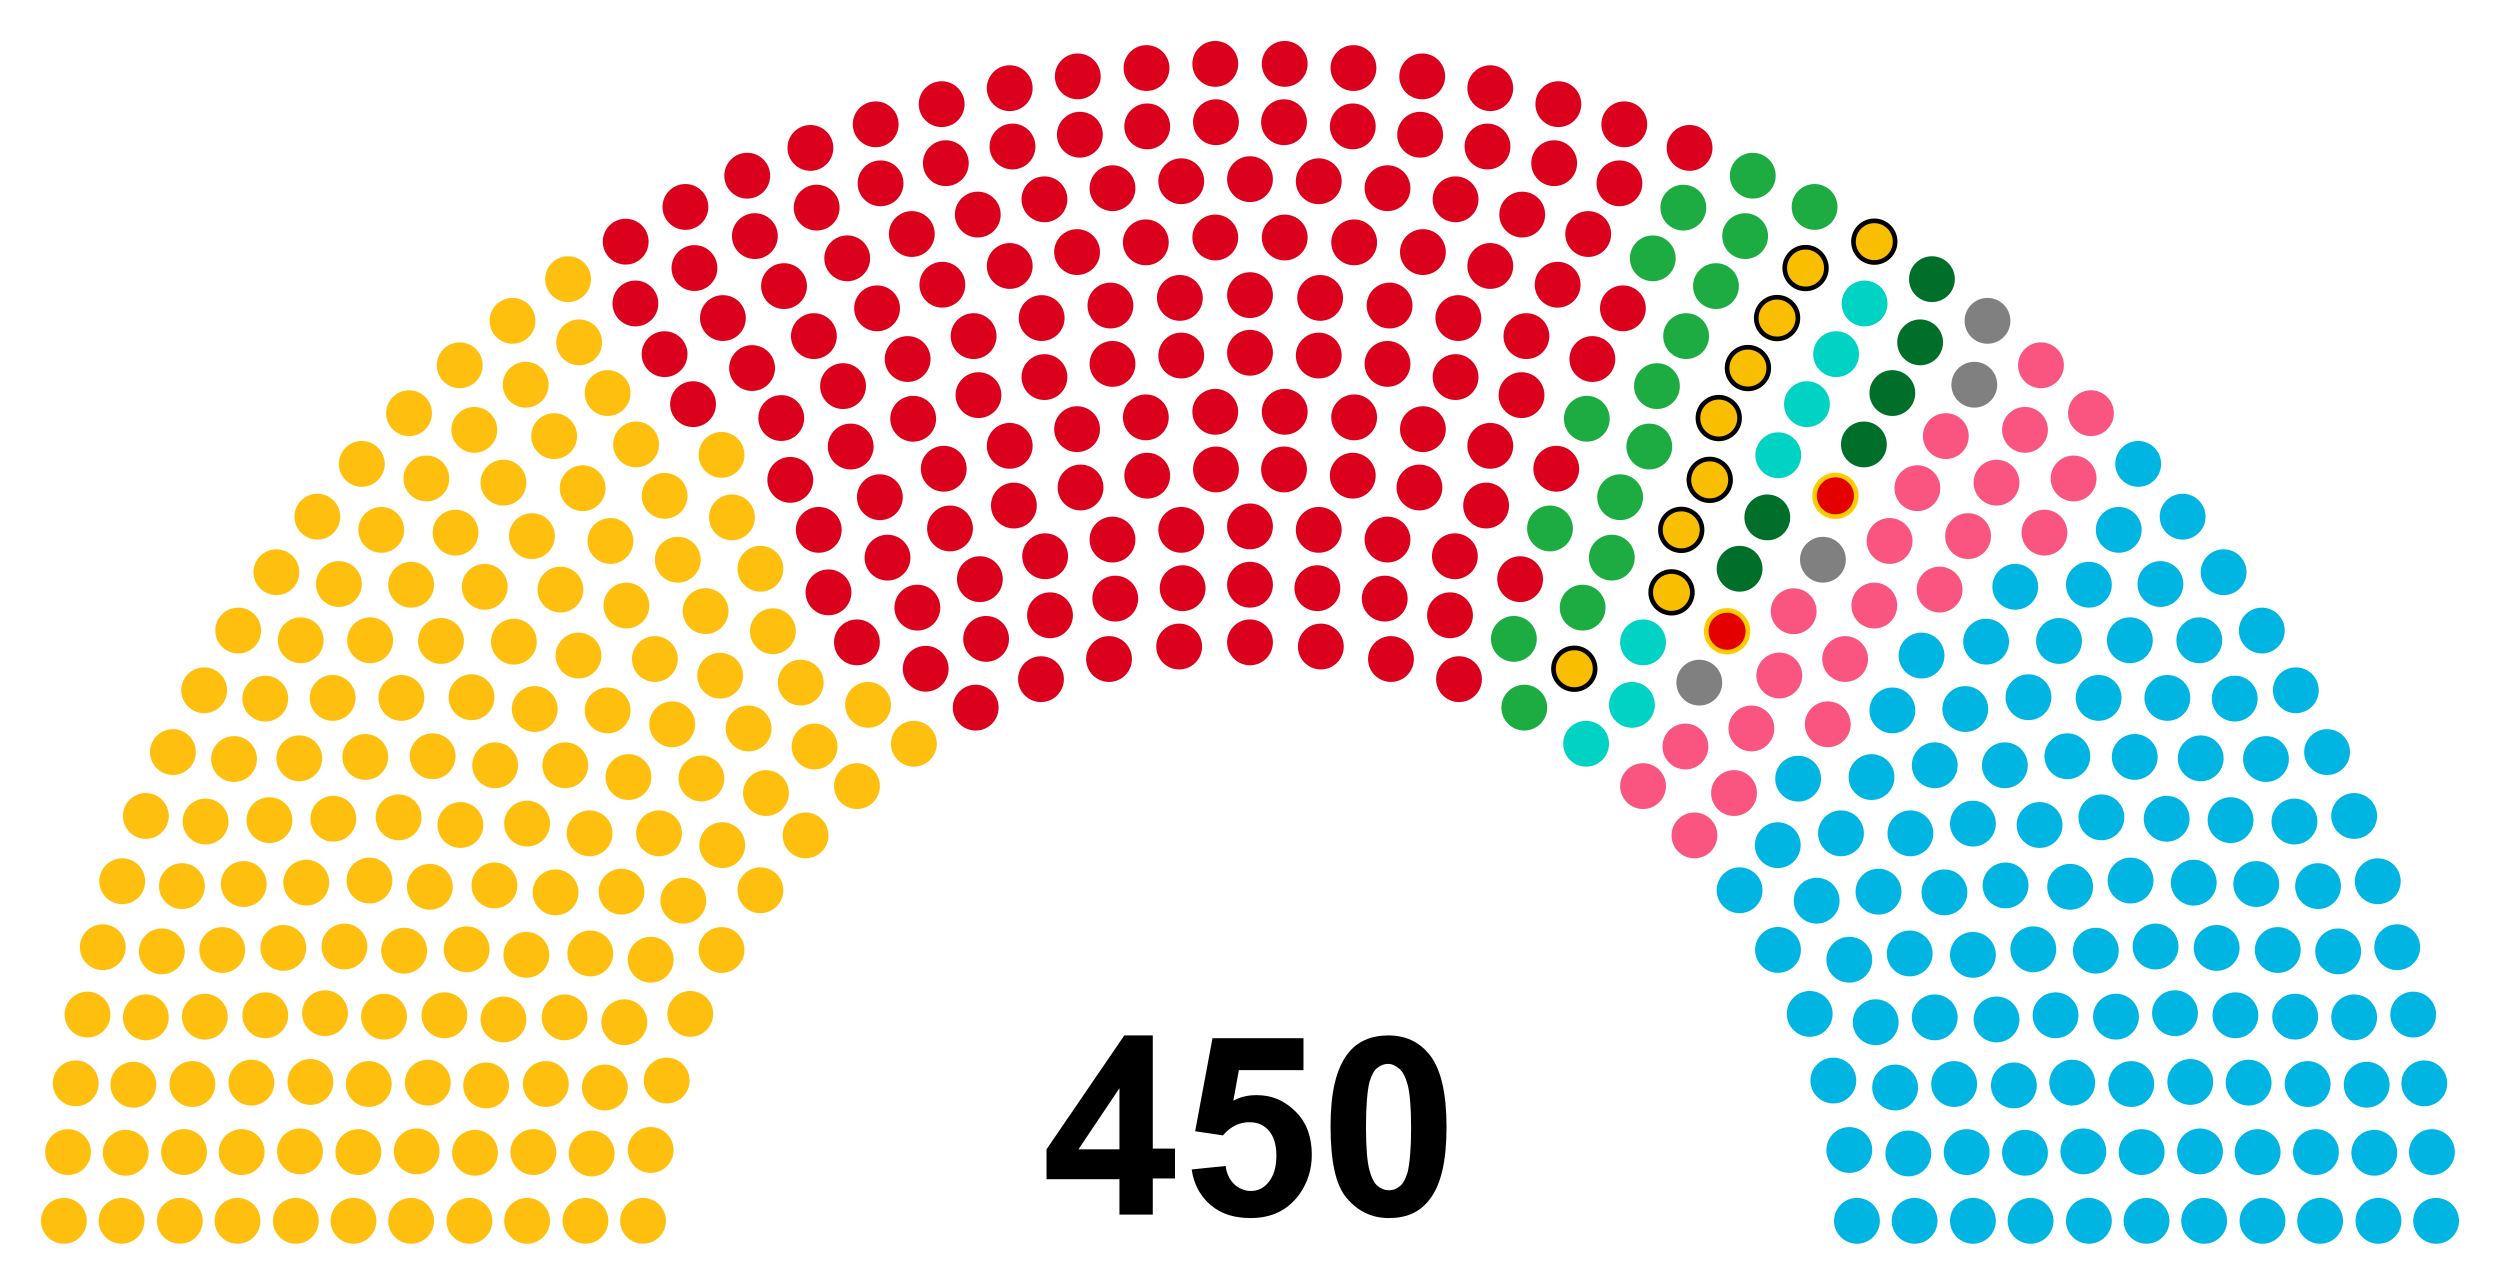 <?xml version="1.0" encoding="utf-8"?>
<!-- Generator: Adobe Illustrator 27.0.0, SVG Export Plug-In . SVG Version: 6.00 Build 0)  -->
<svg version="1.1" id="레이어_1" xmlns:svg="http://www.w3.org/2000/svg"
	 xmlns="http://www.w3.org/2000/svg" xmlns:xlink="http://www.w3.org/1999/xlink" x="0px" y="0px" viewBox="0 0 360 185"
	 style="enable-background:new 0 0 360 185;" xml:space="preserve">
<style type="text/css">
	.st0{enable-background:new    ;}
	.st1{fill:#FFBF0F;}
	.st2{fill:#DB001C;}
	.st3{fill:#1DAC42;}
	.st4{fill:#FABE00;stroke:#000000;stroke-width:0.67;}
	.st5{fill:#00D2C3;}
	.st6{fill:#006F2A;}
	.st7{fill:#E40001;stroke:#FFCC00;stroke-width:0.67;}
	.st8{fill:#808080;}
	.st9{fill:#F95580;}
	.st10{fill:#00B5E2;}
</style>
<g class="st0">
	<path d="M161.2,175v-5.2h-10.5v-4.3l11.2-16.4h4.1v16.3h3.2v4.3H166v5.2H161.2z M161.2,165.5v-8.8l-5.9,8.8H161.2z"/>
	<path d="M171.6,168.4l4.9-0.5c0.1,1.1,0.6,2,1.2,2.6s1.5,1,2.4,1c1,0,1.9-0.4,2.6-1.3s1.1-2.1,1.1-3.8c0-1.6-0.4-2.8-1.1-3.6
		s-1.6-1.2-2.8-1.2c-1.4,0-2.7,0.6-3.8,1.9l-4-0.6l2.5-13.4h13.1v4.6h-9.3l-0.8,4.4c1.1-0.6,2.2-0.8,3.4-0.8c2.2,0,4,0.8,5.6,2.4
		s2.3,3.7,2.3,6.2c0,2.1-0.6,4-1.8,5.7c-1.7,2.3-4,3.4-7,3.4c-2.4,0-4.3-0.6-5.8-1.9S171.9,170.5,171.6,168.4z"/>
	<path d="M199.9,149.1c2.5,0,4.4,0.9,5.9,2.7c1.7,2.1,2.5,5.6,2.5,10.5c0,4.9-0.8,8.4-2.5,10.5c-1.4,1.8-3.3,2.6-5.8,2.6
		c-2.5,0-4.5-1-6.1-2.9s-2.3-5.4-2.3-10.3c0-4.9,0.8-8.3,2.5-10.5C195.4,150,197.4,149.1,199.9,149.1z M199.9,153.2
		c-0.6,0-1.1,0.2-1.6,0.6s-0.8,1.1-1.1,2c-0.3,1.3-0.5,3.4-0.5,6.5s0.2,5.1,0.5,6.2s0.7,1.9,1.2,2.3s1,0.6,1.6,0.6s1.1-0.2,1.6-0.6
		s0.8-1.1,1.1-2c0.3-1.3,0.5-3.4,0.5-6.4s-0.2-5.1-0.5-6.2s-0.7-1.9-1.2-2.3S200.5,153.2,199.9,153.2z"/>
</g>
<g id="_x30_-Party-1">
	<circle class="st1" cx="9.2" cy="175.8" r="3.3"/>
	<circle class="st1" cx="17.5" cy="175.8" r="3.3"/>
	<circle class="st1" cx="25.9" cy="175.8" r="3.3"/>
	<circle class="st1" cx="34.2" cy="175.8" r="3.3"/>
	<circle class="st1" cx="42.6" cy="175.8" r="3.3"/>
	<circle class="st1" cx="50.9" cy="175.8" r="3.3"/>
	<circle class="st1" cx="59.2" cy="175.8" r="3.3"/>
	<circle class="st1" cx="67.6" cy="175.8" r="3.3"/>
	<circle class="st1" cx="75.9" cy="175.8" r="3.3"/>
	<circle class="st1" cx="84.3" cy="175.8" r="3.3"/>
	<circle class="st1" cx="92.6" cy="175.8" r="3.3"/>
	<circle class="st1" cx="9.8" cy="165.9" r="3.3"/>
	<circle class="st1" cx="18.1" cy="166" r="3.3"/>
	<circle class="st1" cx="26.5" cy="165.9" r="3.3"/>
	<circle class="st1" cx="34.8" cy="165.9" r="3.3"/>
	<circle class="st1" cx="43.2" cy="165.8" r="3.3"/>
	<circle class="st1" cx="51.6" cy="165.9" r="3.3"/>
	<circle class="st1" cx="60" cy="165.8" r="3.3"/>
	<circle class="st1" cx="68.4" cy="166" r="3.3"/>
	<circle class="st1" cx="76.8" cy="165.9" r="3.3"/>
	<circle class="st1" cx="10.9" cy="156" r="3.3"/>
	<circle class="st1" cx="85.2" cy="166.1" r="3.3"/>
	<circle class="st1" cx="19.2" cy="156.2" r="3.3"/>
	<circle class="st1" cx="27.7" cy="156.1" r="3.3"/>
	<circle class="st1" cx="93.7" cy="165.6" r="3.3"/>
	<circle class="st1" cx="36.2" cy="155.9" r="3.3"/>
	<circle class="st1" cx="44.7" cy="155.8" r="3.3"/>
	<circle class="st1" cx="53.1" cy="156.1" r="3.3"/>
	<circle class="st1" cx="12.6" cy="146.1" r="3.3"/>
	<circle class="st1" cx="61.6" cy="155.9" r="3.3"/>
	<circle class="st1" cx="21" cy="146.5" r="3.3"/>
	<circle class="st1" cx="70" cy="156.3" r="3.3"/>
	<circle class="st1" cx="29.5" cy="146.4" r="3.3"/>
	<circle class="st1" cx="78.6" cy="156.1" r="3.3"/>
	<circle class="st1" cx="38.2" cy="146.2" r="3.3"/>
	<circle class="st1" cx="87.1" cy="156.6" r="3.3"/>
	<circle class="st1" cx="46.8" cy="145.9" r="3.3"/>
	<circle class="st1" cx="14.8" cy="136.4" r="3.3"/>
	<circle class="st1" cx="55.3" cy="146.4" r="3.3"/>
	<circle class="st1" cx="23.3" cy="137" r="3.3"/>
	<circle class="st1" cx="96" cy="155.6" r="3.3"/>
	<circle class="st1" cx="64" cy="146.2" r="3.3"/>
	<circle class="st1" cx="32" cy="136.8" r="3.3"/>
	<circle class="st1" cx="72.5" cy="146.8" r="3.3"/>
	<circle class="st1" cx="40.8" cy="136.5" r="3.3"/>
	<circle class="st1" cx="17.6" cy="126.9" r="3.3"/>
	<circle class="st1" cx="49.6" cy="136.3" r="3.3"/>
	<circle class="st1" cx="81.3" cy="146.5" r="3.3"/>
	<circle class="st1" cx="26.2" cy="127.6" r="3.3"/>
	<circle class="st1" cx="58.2" cy="136.9" r="3.3"/>
	<circle class="st1" cx="35.1" cy="127.3" r="3.3"/>
	<circle class="st1" cx="89.9" cy="147.2" r="3.3"/>
	<circle class="st1" cx="67.2" cy="136.7" r="3.3"/>
	<circle class="st1" cx="44.1" cy="127.1" r="3.3"/>
	<circle class="st1" cx="21" cy="117.5" r="3.3"/>
	<circle class="st1" cx="75.8" cy="137.5" r="3.3"/>
	<circle class="st1" cx="29.6" cy="118.3" r="3.3"/>
	<circle class="st1" cx="53.2" cy="126.8" r="3.3"/>
	<circle class="st1" cx="99.4" cy="146" r="3.3"/>
	<circle class="st1" cx="38.8" cy="118.1" r="3.3"/>
	<circle class="st1" cx="61.9" cy="127.7" r="3.3"/>
	<circle class="st1" cx="85" cy="137.3" r="3.3"/>
	<circle class="st1" cx="24.9" cy="108.3" r="3.3"/>
	<circle class="st1" cx="48" cy="117.9" r="3.3"/>
	<circle class="st1" cx="71.2" cy="127.5" r="3.3"/>
	<circle class="st1" cx="33.7" cy="109.3" r="3.3"/>
	<circle class="st1" cx="93.7" cy="138.2" r="3.3"/>
	<circle class="st1" cx="57.4" cy="117.7" r="3.3"/>
	<circle class="st1" cx="80" cy="128.5" r="3.3"/>
	<circle class="st1" cx="43.1" cy="109.2" r="3.3"/>
	<circle class="st1" cx="29.4" cy="99.4" r="3.3"/>
	<circle class="st1" cx="66.3" cy="118.8" r="3.3"/>
	<circle class="st1" cx="52.6" cy="109" r="3.3"/>
	<circle class="st1" cx="38.2" cy="100.6" r="3.3"/>
	<circle class="st1" cx="103.9" cy="136.8" r="3.3"/>
	<circle class="st1" cx="89.5" cy="128.4" r="3.3"/>
	<circle class="st1" cx="75.9" cy="118.6" r="3.3"/>
	<circle class="st1" cx="47.9" cy="100.5" r="3.3"/>
	<circle class="st1" cx="62.3" cy="108.9" r="3.3"/>
	<circle class="st1" cx="34.3" cy="90.8" r="3.3"/>
	<circle class="st1" cx="98.4" cy="129.7" r="3.3"/>
	<circle class="st1" cx="84.9" cy="120" r="3.3"/>
	<circle class="st1" cx="71.3" cy="110.2" r="3.3"/>
	<circle class="st1" cx="43.3" cy="92.2" r="3.3"/>
	<circle class="st1" cx="57.8" cy="100.5" r="3.3"/>
	<circle class="st1" cx="53.3" cy="92.2" r="3.3"/>
	<circle class="st1" cx="39.8" cy="82.4" r="3.3"/>
	<circle class="st1" cx="94.9" cy="120" r="3.3"/>
	<circle class="st1" cx="81.4" cy="110.2" r="3.3"/>
	<circle class="st1" cx="67.9" cy="100.4" r="3.3"/>
	<circle class="st1" cx="48.8" cy="84.1" r="3.3"/>
	<circle class="st1" cx="109.5" cy="128.2" r="3.3"/>
	<circle class="st1" cx="63.5" cy="92.3" r="3.3"/>
	<circle class="st1" cx="77" cy="102.1" r="3.3"/>
	<circle class="st1" cx="90.5" cy="111.9" r="3.3"/>
	<circle class="st1" cx="104" cy="121.7" r="3.3"/>
	<circle class="st1" cx="45.7" cy="74.4" r="3.3"/>
	<circle class="st1" cx="59.2" cy="84.2" r="3.3"/>
	<circle class="st1" cx="74" cy="92.4" r="3.3"/>
	<circle class="st1" cx="54.9" cy="76.3" r="3.3"/>
	<circle class="st1" cx="87.5" cy="102.3" r="3.3"/>
	<circle class="st1" cx="101" cy="112.1" r="3.3"/>
	<circle class="st1" cx="69.8" cy="84.5" r="3.3"/>
	<circle class="st1" cx="83.3" cy="94.4" r="3.3"/>
	<circle class="st1" cx="52.1" cy="66.8" r="3.3"/>
	<circle class="st1" cx="65.6" cy="76.7" r="3.3"/>
	<circle class="st1" cx="96.8" cy="104.3" r="3.3"/>
	<circle class="st1" cx="116" cy="120.3" r="3.3"/>
	<circle class="st1" cx="61.4" cy="68.9" r="3.3"/>
	<circle class="st1" cx="110.3" cy="114.2" r="3.3"/>
	<circle class="st1" cx="80.7" cy="84.9" r="3.3"/>
	<circle class="st1" cx="94.3" cy="94.9" r="3.3"/>
	<circle class="st1" cx="76.6" cy="77.2" r="3.3"/>
	<circle class="st1" cx="58.9" cy="59.5" r="3.3"/>
	<circle class="st1" cx="72.5" cy="69.5" r="3.3"/>
	<circle class="st1" cx="90.2" cy="87.2" r="3.3"/>
	<circle class="st1" cx="107.8" cy="104.9" r="3.3"/>
	<circle class="st1" cx="68.3" cy="61.9" r="3.3"/>
	<circle class="st1" cx="103.7" cy="97.3" r="3.3"/>
	<circle class="st1" cx="87.9" cy="77.9" r="3.3"/>
	<circle class="st1" cx="66.2" cy="52.6" r="3.3"/>
	<circle class="st1" cx="83.9" cy="70.3" r="3.3"/>
	<circle class="st1" cx="117.3" cy="107.5" r="3.3"/>
	<circle class="st1" cx="79.8" cy="62.8" r="3.3"/>
	<circle class="st1" cx="101.6" cy="88" r="3.3"/>
	<circle class="st1" cx="123.4" cy="113.2" r="3.3"/>
	<circle class="st1" cx="75.7" cy="55.4" r="3.3"/>
	<circle class="st1" cx="97.6" cy="80.6" r="3.3"/>
	<circle class="st1" cx="73.8" cy="46.2" r="3.3"/>
	<circle class="st1" cx="115.3" cy="98.3" r="3.3"/>
	<circle class="st1" cx="95.7" cy="71.4" r="3.3"/>
	<circle class="st1" cx="111.3" cy="90.9" r="3.3"/>
	<circle class="st1" cx="91.6" cy="64" r="3.3"/>
	<circle class="st1" cx="87.5" cy="56.6" r="3.3"/>
	<circle class="st1" cx="83.4" cy="49.3" r="3.3"/>
	<circle class="st1" cx="109.5" cy="81.9" r="3.3"/>
	<circle class="st1" cx="105.4" cy="74.5" r="3.3"/>
	<circle class="st1" cx="81.8" cy="40.2" r="3.3"/>
	<circle class="st1" cx="125" cy="101.5" r="3.3"/>
	<circle class="st1" cx="103.9" cy="65.5" r="3.3"/>
	<circle class="st1" cx="131.6" cy="107.1" r="3.3"/>
</g>
<g id="_x31_-Party-2">
	<circle class="st2" cx="99.8" cy="58.2" r="3.3"/>
	<circle class="st2" cx="95.7" cy="51" r="3.3"/>
	<circle class="st2" cx="91.5" cy="43.7" r="3.3"/>
	<circle class="st2" cx="123.4" cy="92.5" r="3.3"/>
	<circle class="st2" cx="119.3" cy="85.3" r="3.3"/>
	<circle class="st2" cx="90.1" cy="34.8" r="3.3"/>
	<circle class="st2" cx="117.9" cy="76.3" r="3.3"/>
	<circle class="st2" cx="113.8" cy="69.1" r="3.3"/>
	<circle class="st2" cx="100" cy="38.6" r="3.3"/>
	<circle class="st2" cx="104.1" cy="45.8" r="3.3"/>
	<circle class="st2" cx="108.3" cy="53" r="3.3"/>
	<circle class="st2" cx="112.5" cy="60.2" r="3.3"/>
	<circle class="st2" cx="133.3" cy="96.3" r="3.3"/>
	<circle class="st2" cx="98.7" cy="29.8" r="3.3"/>
	<circle class="st2" cx="127.8" cy="80.3" r="3.3"/>
	<circle class="st2" cx="132.1" cy="87.5" r="3.3"/>
	<circle class="st2" cx="140.5" cy="101.9" r="3.3"/>
	<circle class="st2" cx="122.5" cy="64.3" r="3.3"/>
	<circle class="st2" cx="126.7" cy="71.6" r="3.3"/>
	<circle class="st2" cx="108.7" cy="34" r="3.3"/>
	<circle class="st2" cx="112.9" cy="41.2" r="3.3"/>
	<circle class="st2" cx="117.2" cy="48.4" r="3.3"/>
	<circle class="st2" cx="121.4" cy="55.6" r="3.3"/>
	<circle class="st2" cx="107.6" cy="25.3" r="3.3"/>
	<circle class="st2" cx="142" cy="92" r="3.3"/>
	<circle class="st2" cx="136.8" cy="76.1" r="3.3"/>
	<circle class="st2" cx="117.6" cy="29.9" r="3.3"/>
	<circle class="st2" cx="122" cy="37.2" r="3.3"/>
	<circle class="st2" cx="131.5" cy="60.3" r="3.3"/>
	<circle class="st2" cx="141.1" cy="83.4" r="3.3"/>
	<circle class="st2" cx="116.7" cy="21.3" r="3.3"/>
	<circle class="st2" cx="126.3" cy="44.4" r="3.3"/>
	<circle class="st2" cx="135.9" cy="67.5" r="3.3"/>
	<circle class="st2" cx="130.7" cy="51.7" r="3.3"/>
	<circle class="st2" cx="149.9" cy="97.8" r="3.3"/>
	<circle class="st2" cx="126.8" cy="26.4" r="3.3"/>
	<circle class="st2" cx="131.3" cy="33.7" r="3.3"/>
	<circle class="st2" cx="126.1" cy="17.9" r="3.3"/>
	<circle class="st2" cx="135.7" cy="41" r="3.3"/>
	<circle class="st2" cx="140.9" cy="56.9" r="3.3"/>
	<circle class="st2" cx="146" cy="72.8" r="3.3"/>
	<circle class="st2" cx="151.2" cy="88.6" r="3.3"/>
	<circle class="st2" cx="140.2" cy="48.4" r="3.3"/>
	<circle class="st2" cx="145.4" cy="64.2" r="3.3"/>
	<circle class="st2" cx="150.5" cy="80.1" r="3.3"/>
	<circle class="st2" cx="136.2" cy="23.5" r="3.3"/>
	<circle class="st2" cx="135.6" cy="15" r="3.3"/>
	<circle class="st2" cx="140.8" cy="30.9" r="3.3"/>
	<circle class="st2" cx="145.4" cy="38.3" r="3.3"/>
	<circle class="st2" cx="159.7" cy="94.9" r="3.3"/>
	<circle class="st2" cx="150.4" cy="54.3" r="3.3"/>
	<circle class="st2" cx="150" cy="45.8" r="3.3"/>
	<circle class="st2" cx="155.6" cy="70.2" r="3.3"/>
	<circle class="st2" cx="145.8" cy="21.1" r="3.3"/>
	<circle class="st2" cx="155.1" cy="61.8" r="3.3"/>
	<circle class="st2" cx="145.4" cy="12.7" r="3.3"/>
	<circle class="st2" cx="160.6" cy="86.2" r="3.3"/>
	<circle class="st2" cx="150.4" cy="28.7" r="3.3"/>
	<circle class="st2" cx="160.2" cy="77.7" r="3.3"/>
	<circle class="st2" cx="155.1" cy="36.3" r="3.3"/>
	<circle class="st2" cx="160.2" cy="52.4" r="3.3"/>
	<circle class="st2" cx="155.5" cy="19.4" r="3.3"/>
	<circle class="st2" cx="159.9" cy="44" r="3.3"/>
	<circle class="st2" cx="155.2" cy="11" r="3.3"/>
	<circle class="st2" cx="165.2" cy="68.5" r="3.3"/>
	<circle class="st2" cx="160.2" cy="27.1" r="3.3"/>
	<circle class="st2" cx="165" cy="60.1" r="3.3"/>
	<circle class="st2" cx="169.8" cy="93.1" r="3.3"/>
	<circle class="st2" cx="165" cy="34.9" r="3.3"/>
	<circle class="st2" cx="170.3" cy="84.7" r="3.3"/>
	<circle class="st2" cx="170.1" cy="76.3" r="3.3"/>
	<circle class="st2" cx="165.2" cy="18.2" r="3.3"/>
	<circle class="st2" cx="165.1" cy="9.8" r="3.3"/>
	<circle class="st2" cx="170.1" cy="51.2" r="3.3"/>
	<circle class="st2" cx="169.9" cy="42.9" r="3.3"/>
	<circle class="st2" cx="170.1" cy="26.1" r="3.3"/>
	<circle class="st2" cx="175.1" cy="67.6" r="3.3"/>
	<circle class="st2" cx="175" cy="59.3" r="3.3"/>
	<circle class="st2" cx="175" cy="34.2" r="3.3"/>
	<circle class="st2" cx="175.1" cy="17.6" r="3.3"/>
	<circle class="st2" cx="175" cy="9.2" r="3.3"/>
	<circle class="st2" cx="180" cy="92.5" r="3.3"/>
	<circle class="st2" cx="180" cy="84.2" r="3.3"/>
	<circle class="st2" cx="180" cy="75.8" r="3.3"/>
	<circle class="st2" cx="180" cy="50.8" r="3.3"/>
	<circle class="st2" cx="180" cy="42.5" r="3.3"/>
	<circle class="st2" cx="180" cy="25.8" r="3.3"/>
	<circle class="st2" cx="185" cy="9.2" r="3.3"/>
	<circle class="st2" cx="184.9" cy="17.6" r="3.3"/>
	<circle class="st2" cx="185" cy="34.2" r="3.3"/>
	<circle class="st2" cx="185" cy="59.3" r="3.3"/>
	<circle class="st2" cx="184.9" cy="67.6" r="3.3"/>
	<circle class="st2" cx="189.9" cy="26.1" r="3.3"/>
	<circle class="st2" cx="190.1" cy="42.9" r="3.3"/>
	<circle class="st2" cx="189.9" cy="51.2" r="3.3"/>
	<circle class="st2" cx="194.9" cy="9.8" r="3.3"/>
	<circle class="st2" cx="194.8" cy="18.2" r="3.3"/>
	<circle class="st2" cx="189.9" cy="76.3" r="3.3"/>
	<circle class="st2" cx="189.7" cy="84.7" r="3.3"/>
	<circle class="st2" cx="195" cy="34.9" r="3.3"/>
	<circle class="st2" cx="190.2" cy="93.1" r="3.3"/>
	<circle class="st2" cx="195" cy="60.1" r="3.3"/>
	<circle class="st2" cx="199.8" cy="27.1" r="3.3"/>
	<circle class="st2" cx="194.8" cy="68.5" r="3.3"/>
	<circle class="st2" cx="204.8" cy="11" r="3.3"/>
	<circle class="st2" cx="200.1" cy="44" r="3.3"/>
	<circle class="st2" cx="204.5" cy="19.4" r="3.3"/>
	<circle class="st2" cx="199.8" cy="52.4" r="3.3"/>
	<circle class="st2" cx="204.9" cy="36.3" r="3.3"/>
	<circle class="st2" cx="199.8" cy="77.7" r="3.3"/>
	<circle class="st2" cx="209.6" cy="28.7" r="3.3"/>
	<circle class="st2" cx="199.4" cy="86.2" r="3.3"/>
	<circle class="st2" cx="214.6" cy="12.7" r="3.3"/>
	<circle class="st2" cx="204.9" cy="61.8" r="3.3"/>
	<circle class="st2" cx="214.2" cy="21.1" r="3.3"/>
	<circle class="st2" cx="204.4" cy="70.2" r="3.3"/>
	<circle class="st2" cx="210" cy="45.8" r="3.3"/>
	<circle class="st2" cx="209.6" cy="54.3" r="3.3"/>
	<circle class="st2" cx="200.3" cy="94.9" r="3.3"/>
	<circle class="st2" cx="214.6" cy="38.3" r="3.3"/>
	<circle class="st2" cx="219.2" cy="30.9" r="3.3"/>
	<circle class="st2" cx="224.4" cy="15" r="3.3"/>
	<circle class="st2" cx="223.8" cy="23.5" r="3.3"/>
	<circle class="st2" cx="209.5" cy="80.1" r="3.3"/>
	<circle class="st2" cx="214.6" cy="64.2" r="3.3"/>
	<circle class="st2" cx="219.8" cy="48.4" r="3.3"/>
	<circle class="st2" cx="208.8" cy="88.6" r="3.3"/>
	<circle class="st2" cx="214" cy="72.8" r="3.3"/>
	<circle class="st2" cx="219.1" cy="56.9" r="3.3"/>
	<circle class="st2" cx="224.3" cy="41" r="3.3"/>
	<circle class="st2" cx="233.9" cy="17.9" r="3.3"/>
	<circle class="st2" cx="228.7" cy="33.7" r="3.3"/>
	<circle class="st2" cx="233.2" cy="26.4" r="3.3"/>
	<circle class="st2" cx="210.1" cy="97.8" r="3.3"/>
	<circle class="st2" cx="229.3" cy="51.7" r="3.3"/>
	<circle class="st2" cx="224.1" cy="67.5" r="3.3"/>
	<circle class="st2" cx="233.7" cy="44.4" r="3.3"/>
	<circle class="st2" cx="243.3" cy="21.3" r="3.3"/>
	<circle class="st2" cx="218.9" cy="83.4" r="3.3"/>
</g>
<g id="_x32_-Party-3">
	<circle class="st3" cx="228.5" cy="60.3" r="3.3"/>
	<circle class="st3" cx="238" cy="37.2" r="3.3"/>
	<circle class="st3" cx="242.4" cy="29.9" r="3.3"/>
	<circle class="st3" cx="223.2" cy="76.1" r="3.3"/>
	<circle class="st3" cx="218" cy="92" r="3.3"/>
	<circle class="st3" cx="252.4" cy="25.3" r="3.3"/>
	<circle class="st3" cx="238.6" cy="55.6" r="3.3"/>
	<circle class="st3" cx="242.8" cy="48.4" r="3.3"/>
	<circle class="st3" cx="247.1" cy="41.2" r="3.3"/>
	<circle class="st3" cx="251.3" cy="34" r="3.3"/>
	<circle class="st3" cx="233.3" cy="71.6" r="3.3"/>
	<circle class="st3" cx="237.5" cy="64.3" r="3.3"/>
	<circle class="st3" cx="219.5" cy="101.9" r="3.3"/>
	<circle class="st3" cx="227.9" cy="87.5" r="3.3"/>
	<circle class="st3" cx="232.1" cy="80.3" r="3.3"/>
	<circle class="st3" cx="261.3" cy="29.8" r="3.3"/>
</g>
<g id="_x33_-Party-4">
	<circle class="st4" cx="226.7" cy="96.3" r="3"/>
	<circle class="st4" cx="247.5" cy="60.2" r="3"/>
	<circle class="st4" cx="251.7" cy="53" r="3"/>
	<circle class="st4" cx="255.9" cy="45.8" r="3"/>
	<circle class="st4" cx="260" cy="38.6" r="3"/>
	<circle class="st4" cx="246.2" cy="69.1" r="3"/>
	<circle class="st4" cx="242.1" cy="76.3" r="3"/>
	<circle class="st4" cx="269.9" cy="34.8" r="3"/>
	<circle class="st4" cx="240.7" cy="85.3" r="3"/>
</g>
<g id="_x34_-Party-6">
	<circle class="st5" cx="236.6" cy="92.5" r="3.3"/>
	<circle class="st5" cx="268.5" cy="43.7" r="3.3"/>
	<circle class="st5" cx="264.4" cy="51" r="3.3"/>
	<circle class="st5" cx="260.2" cy="58.2" r="3.3"/>
	<circle class="st5" cx="228.4" cy="107.1" r="3.3"/>
	<ellipse transform="matrix(0.16 -0.987 0.987 0.16 150.447 307.849)" class="st5" cx="256.1" cy="65.5" rx="3.3" ry="3.3"/>
	<circle class="st5" cx="235" cy="101.5" r="3.3"/>
</g>
<g id="_x35_-Party-9">
	<circle class="st6" cx="278.2" cy="40.2" r="3.3"/>
	
		<ellipse transform="matrix(0.16 -0.987 0.987 0.16 140.225 313.875)" class="st6" cx="254.6" cy="74.5" rx="3.3" ry="3.3"/>
	<circle class="st6" cx="250.5" cy="81.9" r="3.3"/>
	<circle class="st6" cx="276.5" cy="49.3" r="3.3"/>
	<circle class="st6" cx="272.5" cy="56.6" r="3.3"/>
	<circle class="st6" cx="268.4" cy="64" r="3.3"/>
</g>
<g id="_x36_-Party-10">
	<circle class="st7" cx="248.7" cy="90.9" r="3"/>
	<circle class="st7" cx="264.3" cy="71.4" r="3"/>
</g>
<g id="_x37_-Party-11">
	<circle class="st8" cx="244.7" cy="98.3" r="3.3"/>
	<circle class="st8" cx="286.2" cy="46.2" r="3.3"/>
	<circle class="st8" cx="262.5" cy="80.6" r="3.3"/>
	<circle class="st8" cx="284.3" cy="55.4" r="3.3"/>
</g>
<g id="_x38_-Party-7">
	<circle class="st9" cx="236.6" cy="113.2" r="3.3"/>
	<ellipse transform="matrix(0.16 -0.987 0.987 0.16 130.089 328.981)" class="st9" cx="258.4" cy="88" rx="3.3" ry="3.3"/>
	<circle class="st9" cx="280.2" cy="62.8" r="3.3"/>
	<circle class="st9" cx="242.7" cy="107.5" r="3.3"/>
	<circle class="st9" cx="276.1" cy="70.3" r="3.3"/>
	<circle class="st9" cx="293.9" cy="52.6" r="3.3"/>
	<circle class="st9" cx="272.1" cy="77.9" r="3.3"/>
	
		<ellipse transform="matrix(0.16 -0.987 0.987 0.16 119.176 334.675)" class="st9" cx="256.3" cy="97.3" rx="3.3" ry="3.3"/>
	<circle class="st9" cx="291.6" cy="61.9" r="3.3"/>
	<circle class="st9" cx="252.2" cy="104.9" r="3.3"/>
	<circle class="st9" cx="269.9" cy="87.2" r="3.3"/>
	<circle class="st9" cx="287.5" cy="69.5" r="3.3"/>
	<circle class="st9" cx="301.1" cy="59.5" r="3.3"/>
	<circle class="st9" cx="283.4" cy="77.2" r="3.3"/>
	<circle class="st9" cx="265.7" cy="94.9" r="3.3"/>
	<circle class="st9" cx="279.3" cy="84.9" r="3.3"/>
	<circle class="st9" cx="249.7" cy="114.2" r="3.3"/>
	<circle class="st9" cx="298.6" cy="68.9" r="3.3"/>
	<circle class="st9" cx="244" cy="120.3" r="3.3"/>
	<circle class="st9" cx="263.2" cy="104.3" r="3.3"/>
	<circle class="st9" cx="294.4" cy="76.7" r="3.3"/>
</g>
<g id="_x39_-Party-8">
	<circle class="st10" cx="307.9" cy="66.8" r="3.3"/>
	<circle class="st10" cx="276.7" cy="94.4" r="3.3"/>
	<circle class="st10" cx="290.2" cy="84.5" r="3.3"/>
	
		<ellipse transform="matrix(0.16 -0.987 0.987 0.16 106.849 349.826)" class="st10" cx="259" cy="112.1" rx="3.3" ry="3.3"/>
	<circle class="st10" cx="272.5" cy="102.3" r="3.3"/>
	<circle class="st10" cx="305.1" cy="76.3" r="3.3"/>
	<circle class="st10" cx="286" cy="92.4" r="3.3"/>
	<circle class="st10" cx="300.8" cy="84.2" r="3.3"/>
	<circle class="st10" cx="314.3" cy="74.4" r="3.3"/>
	<ellipse transform="matrix(0.16 -0.987 0.987 0.16 94.92 354.905)" class="st10" cx="256" cy="121.7" rx="3.3" ry="3.3"/>
	<circle class="st10" cx="269.5" cy="111.9" r="3.3"/>
	<circle class="st10" cx="283" cy="102.1" r="3.3"/>
	<circle class="st10" cx="296.5" cy="92.3" r="3.3"/>
	<circle class="st10" cx="250.5" cy="128.2" r="3.3"/>
	<circle class="st10" cx="311.1" cy="84.1" r="3.3"/>
	<circle class="st10" cx="292.1" cy="100.4" r="3.3"/>
	<circle class="st10" cx="278.6" cy="110.2" r="3.3"/>
	<circle class="st10" cx="265.1" cy="120" r="3.3"/>
	<circle class="st10" cx="320.2" cy="82.4" r="3.3"/>
	<circle class="st10" cx="306.7" cy="92.2" r="3.3"/>
	<circle class="st10" cx="302.2" cy="100.5" r="3.3"/>
	<circle class="st10" cx="316.7" cy="92.2" r="3.3"/>
	<circle class="st10" cx="288.7" cy="110.2" r="3.3"/>
	<circle class="st10" cx="275.1" cy="120" r="3.3"/>
	<circle class="st10" cx="261.6" cy="129.7" r="3.3"/>
	<circle class="st10" cx="325.7" cy="90.8" r="3.3"/>
	<circle class="st10" cx="297.7" cy="108.9" r="3.3"/>
	<circle class="st10" cx="312.1" cy="100.5" r="3.3"/>
	<circle class="st10" cx="284.1" cy="118.6" r="3.3"/>
	<circle class="st10" cx="270.5" cy="128.4" r="3.3"/>
	
		<ellipse transform="matrix(0.16 -0.987 0.987 0.16 80.035 367.67)" class="st10" cx="256.1" cy="136.8" rx="3.3" ry="3.3"/>
	<circle class="st10" cx="321.8" cy="100.6" r="3.3"/>
	<circle class="st10" cx="307.4" cy="109" r="3.3"/>
	<circle class="st10" cx="293.7" cy="118.8" r="3.3"/>
	<circle class="st10" cx="330.6" cy="99.4" r="3.3"/>
	<circle class="st10" cx="316.9" cy="109.2" r="3.3"/>
	<circle class="st10" cx="280" cy="128.5" r="3.3"/>
	<circle class="st10" cx="302.6" cy="117.7" r="3.3"/>
	<circle class="st10" cx="266.3" cy="138.2" r="3.3"/>
	<circle class="st10" cx="326.3" cy="109.3" r="3.3"/>
	<circle class="st10" cx="288.8" cy="127.5" r="3.3"/>
	<circle class="st10" cx="312" cy="117.9" r="3.3"/>
	<circle class="st10" cx="335.1" cy="108.3" r="3.3"/>
	<circle class="st10" cx="275" cy="137.3" r="3.3"/>
	<circle class="st10" cx="298.1" cy="127.7" r="3.3"/>
	<circle class="st10" cx="321.2" cy="118.1" r="3.3"/>
	<circle class="st10" cx="260.6" cy="146" r="3.3"/>
	<circle class="st10" cx="306.8" cy="126.8" r="3.3"/>
	<circle class="st10" cx="330.4" cy="118.3" r="3.3"/>
	<circle class="st10" cx="284.1" cy="137.5" r="3.3"/>
	<circle class="st10" cx="339" cy="117.5" r="3.3"/>
	<circle class="st10" cx="315.9" cy="127.1" r="3.3"/>
	<circle class="st10" cx="292.8" cy="136.7" r="3.3"/>
	<circle class="st10" cx="270.1" cy="147.2" r="3.3"/>
	<circle class="st10" cx="324.9" cy="127.3" r="3.3"/>
	<circle class="st10" cx="301.8" cy="136.9" r="3.3"/>
	<circle class="st10" cx="333.8" cy="127.6" r="3.3"/>
	<circle class="st10" cx="278.6" cy="146.5" r="3.3"/>
	<circle class="st10" cx="310.4" cy="136.3" r="3.3"/>
	<circle class="st10" cx="342.4" cy="126.9" r="3.3"/>
	<circle class="st10" cx="319.2" cy="136.5" r="3.3"/>
	<circle class="st10" cx="287.5" cy="146.8" r="3.3"/>
	<circle class="st10" cx="328" cy="136.8" r="3.3"/>
	<circle class="st10" cx="296" cy="146.2" r="3.3"/>
	<circle class="st10" cx="264" cy="155.6" r="3.3"/>
	<circle class="st10" cx="336.7" cy="137" r="3.3"/>
	<circle class="st10" cx="304.7" cy="146.4" r="3.3"/>
	<circle class="st10" cx="345.2" cy="136.4" r="3.3"/>
	<circle class="st10" cx="313.2" cy="145.9" r="3.3"/>
	<circle class="st10" cx="272.9" cy="156.6" r="3.3"/>
	<circle class="st10" cx="321.9" cy="146.2" r="3.3"/>
	<circle class="st10" cx="281.4" cy="156.1" r="3.3"/>
	<circle class="st10" cx="330.5" cy="146.4" r="3.3"/>
	<circle class="st10" cx="290" cy="156.3" r="3.3"/>
	<circle class="st10" cx="339" cy="146.5" r="3.3"/>
	<circle class="st10" cx="298.4" cy="155.9" r="3.3"/>
	<circle class="st10" cx="347.5" cy="146.1" r="3.3"/>
	<circle class="st10" cx="306.9" cy="156.1" r="3.3"/>
	<circle class="st10" cx="315.4" cy="155.8" r="3.3"/>
	<circle class="st10" cx="323.8" cy="155.9" r="3.3"/>
	<circle class="st10" cx="266.3" cy="165.6" r="3.3"/>
	<circle class="st10" cx="332.3" cy="156.1" r="3.3"/>
	<circle class="st10" cx="340.8" cy="156.2" r="3.3"/>
	<circle class="st10" cx="274.8" cy="166.1" r="3.3"/>
	<circle class="st10" cx="349.1" cy="156" r="3.3"/>
	<circle class="st10" cx="283.2" cy="165.9" r="3.3"/>
	<circle class="st10" cx="291.6" cy="166" r="3.3"/>
	<circle class="st10" cx="300" cy="165.8" r="3.3"/>
	<circle class="st10" cx="308.4" cy="165.9" r="3.3"/>
	<circle class="st10" cx="316.8" cy="165.8" r="3.3"/>
	<circle class="st10" cx="325.1" cy="165.9" r="3.3"/>
	<circle class="st10" cx="333.5" cy="165.9" r="3.3"/>
	<circle class="st10" cx="341.9" cy="166" r="3.3"/>
	<circle class="st10" cx="350.2" cy="165.9" r="3.3"/>
	<circle class="st10" cx="267.4" cy="175.8" r="3.3"/>
	<circle class="st10" cx="275.7" cy="175.8" r="3.3"/>
	<circle class="st10" cx="284.1" cy="175.8" r="3.3"/>
	<circle class="st10" cx="292.4" cy="175.8" r="3.3"/>
	<circle class="st10" cx="300.8" cy="175.8" r="3.3"/>
	<circle class="st10" cx="309.1" cy="175.8" r="3.3"/>
	<circle class="st10" cx="317.4" cy="175.8" r="3.3"/>
	<circle class="st10" cx="325.8" cy="175.8" r="3.3"/>
	<circle class="st10" cx="334.1" cy="175.8" r="3.3"/>
	<circle class="st10" cx="342.5" cy="175.8" r="3.3"/>
	<circle class="st10" cx="350.8" cy="175.8" r="3.3"/>
</g>
</svg>
